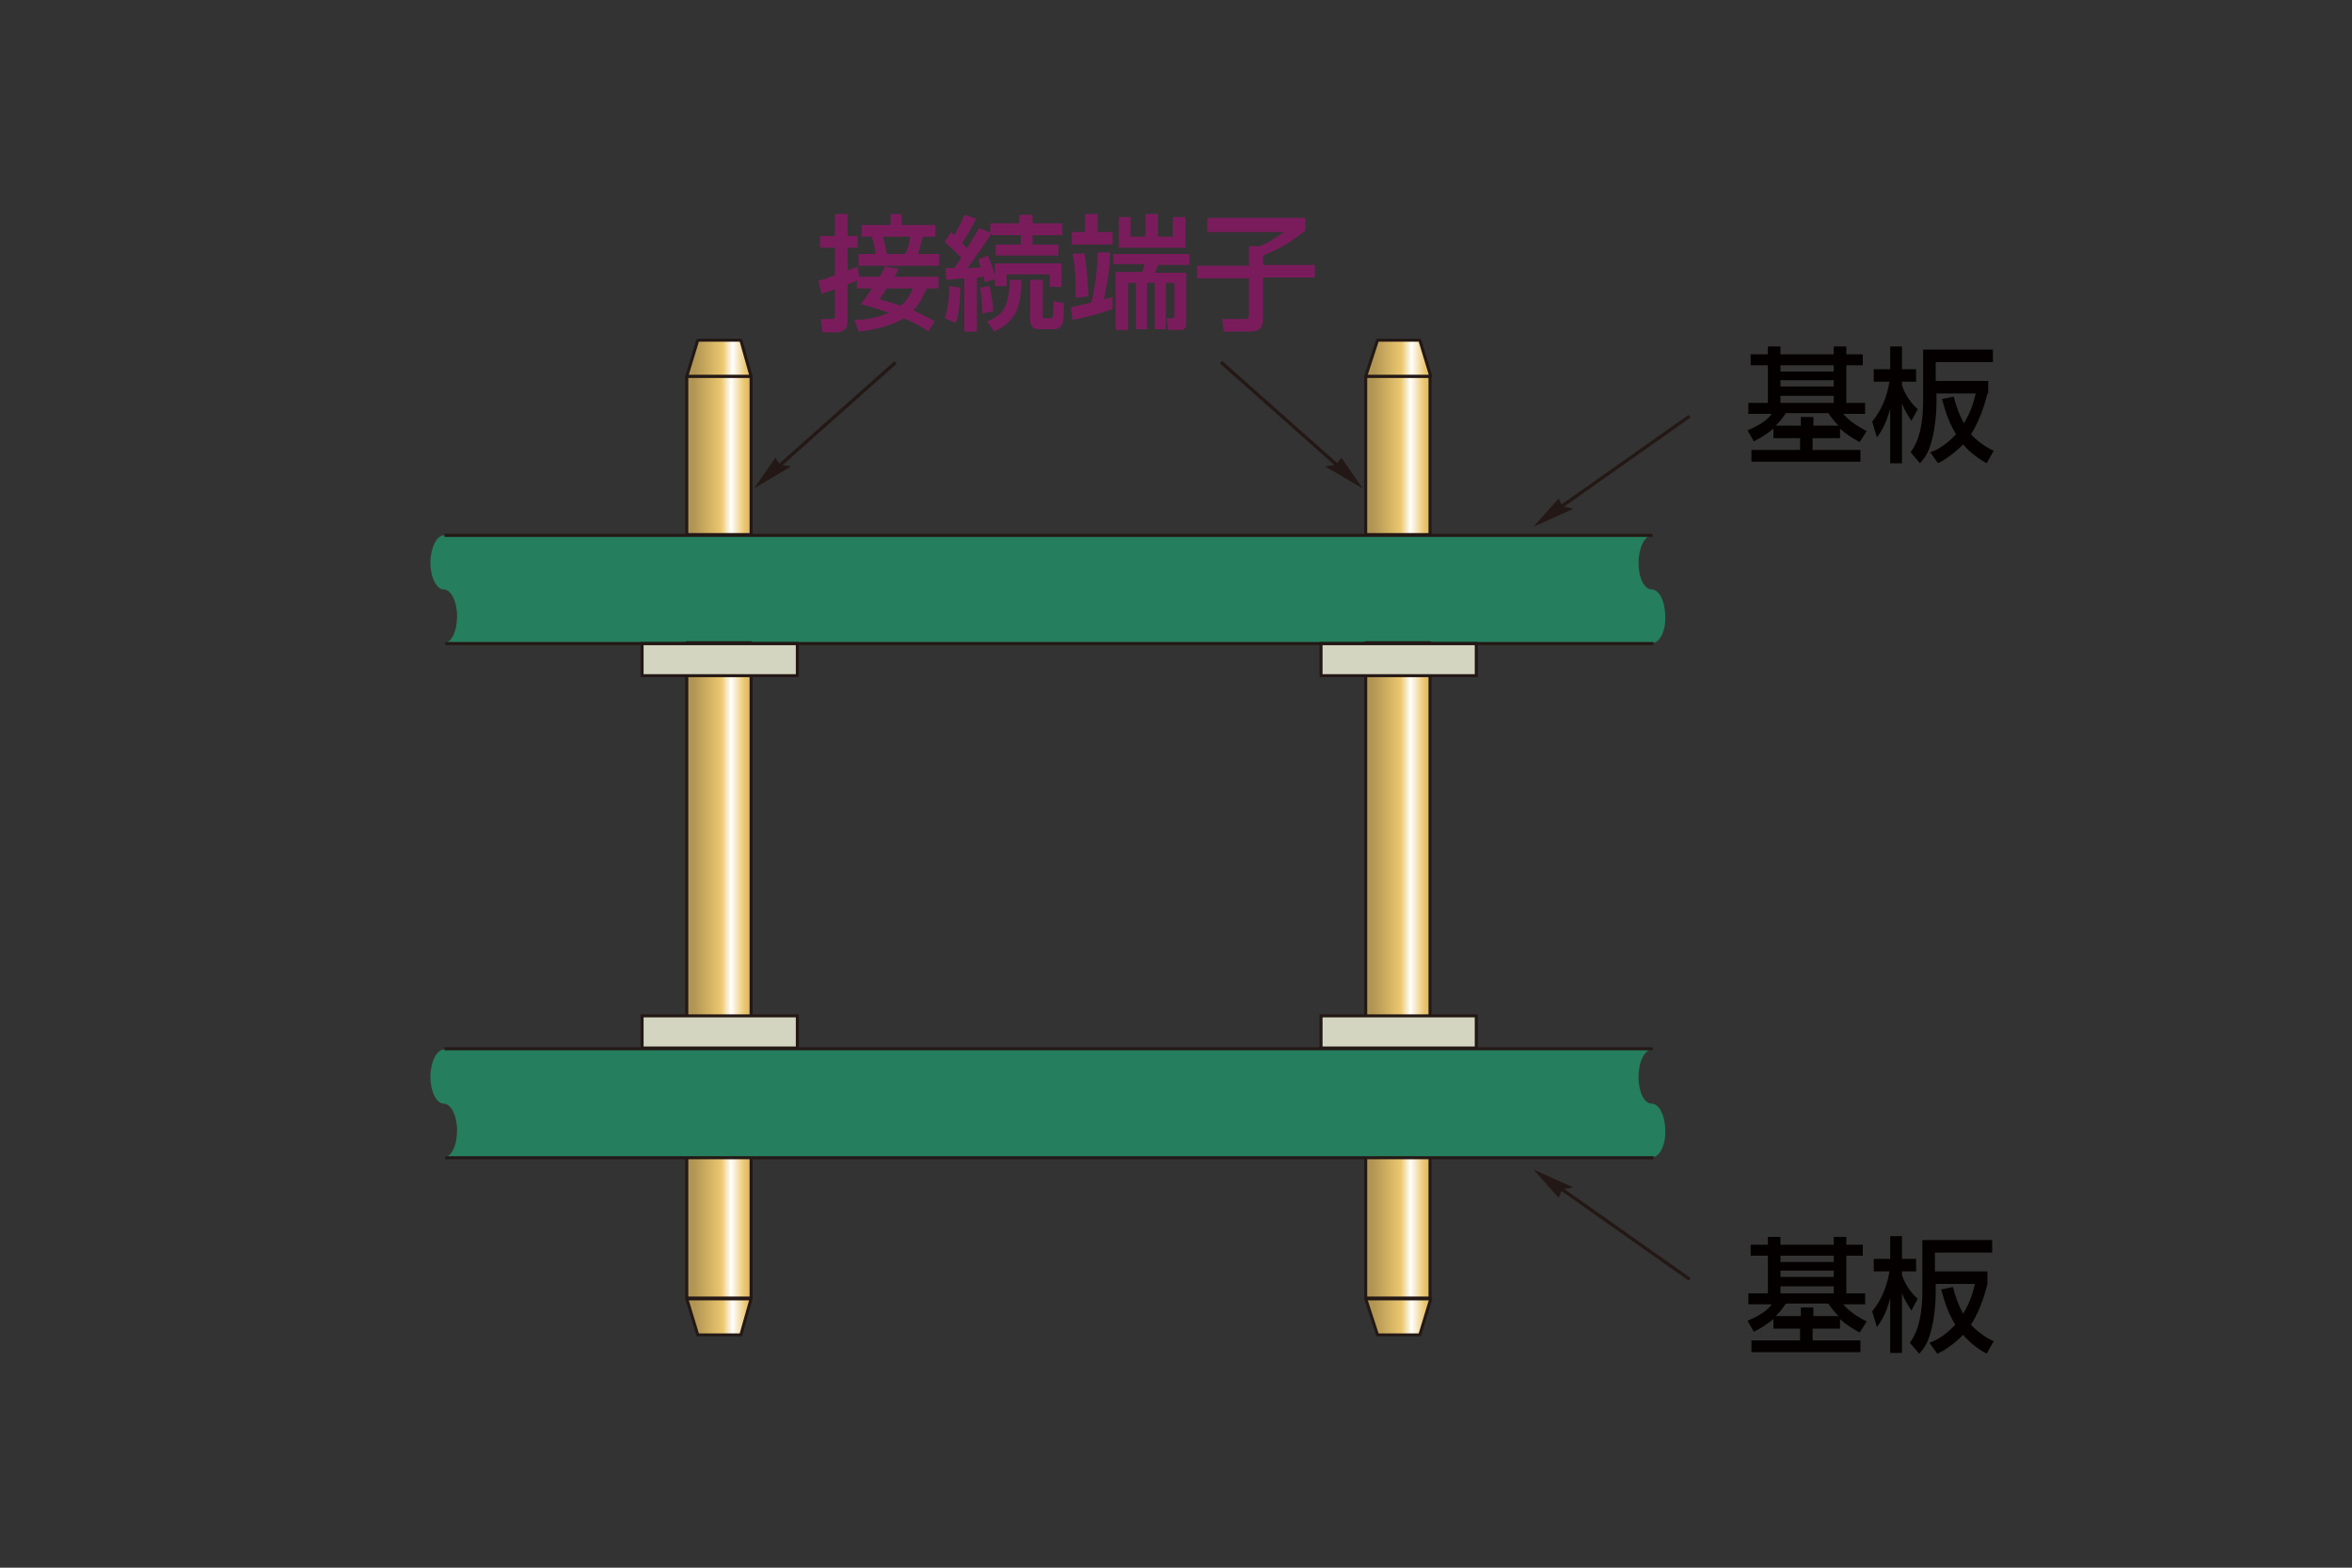 <?xml version="1.0" encoding="utf-8"?>
<!-- Generator: Adobe Illustrator 27.9.0, SVG Export Plug-In . SVG Version: 6.00 Build 0)  -->
<svg version="1.1" id="レイヤー_1" xmlns="http://www.w3.org/2000/svg" xmlns:xlink="http://www.w3.org/1999/xlink" x="0px"
	 y="0px" width="300px" height="200px" viewBox="0 0 300 200" style="enable-background:new 0 0 300 200;" xml:space="preserve">
<rect x="0" y="0" width="300" height="200" fill="#333333" stroke="none"/>
<style type="text/css">
	.st0{fill:#257E5D;}
	
		.st1{clip-path:url(#SVGID_00000093160037556172955090000010250971045232570805_);fill:url(#SVGID_00000173845581121052206410000002096485135325054889_);}
	.st2{fill:#231815;}
	
		.st3{clip-path:url(#SVGID_00000023988933884262217270000003379210782854791566_);fill:url(#SVGID_00000104664389100659403670000018064859367440056973_);}
	
		.st4{clip-path:url(#SVGID_00000049933834642283993950000001816008165022365092_);fill:url(#SVGID_00000133503392068153230330000006883526588547845270_);}
	
		.st5{clip-path:url(#SVGID_00000109735226299228707440000013571845438600443325_);fill:url(#SVGID_00000047762306811418879050000002119473938216811397_);}
	
		.st6{clip-path:url(#SVGID_00000104665154203602331340000011500664776258234516_);fill:url(#SVGID_00000023270222042902144860000011467212394364910249_);}
	
		.st7{clip-path:url(#SVGID_00000066489318257945949230000009406014896806173349_);fill:url(#SVGID_00000013190910777981553920000018208760009334662535_);}
	
		.st8{clip-path:url(#SVGID_00000133524938614483597900000002185062964636932269_);fill:url(#SVGID_00000169536858373156669320000011380679022049226936_);}
	
		.st9{clip-path:url(#SVGID_00000088842592916043830920000000017514312864554657_);fill:url(#SVGID_00000165920815671396688430000016834070699555250867_);}
	
		.st10{clip-path:url(#SVGID_00000142153575215726348930000010960376350943734165_);fill:url(#SVGID_00000015343878958528819470000016051711552796735150_);}
	
		.st11{clip-path:url(#SVGID_00000110457406945860152320000013111238146066564247_);fill:url(#SVGID_00000103974514829638456170000011366438829248149691_);}
	.st12{fill:#D4D5C0;}
	.st13{fill:#7A1C5C;}
	.st14{fill:#040000;}
</style>
<g>
	<path class="st0" d="M210.8,82H56.7c0.9,0,1.6-1.5,1.6-3.4s-0.8-3.4-1.7-3.4s-1.7-1.5-1.7-3.4s0.8-3.5,1.7-3.5h154.1
		c-0.9,0-1.7,1.6-1.7,3.5s0.7,3.4,1.7,3.4c0.9,0,1.7,1.5,1.7,3.4C212.5,80.5,211.7,82,210.8,82"/>
	<g>
		<g>
			<defs>
				<rect id="SVGID_1_" x="87.6" y="48" width="8.2" height="20.2"/>
			</defs>
			<clipPath id="SVGID_00000157293729160138728890000016617095329120191893_">
				<use xlink:href="#SVGID_1_"  style="overflow:visible;"/>
			</clipPath>
			
				<linearGradient id="SVGID_00000106110231141887674340000009540370721755202198_" gradientUnits="userSpaceOnUse" x1="-403.565" y1="-179.346" x2="-401.521" y2="-179.346" gradientTransform="matrix(4.471 0 0 4.471 1892.745 859.958)">
				<stop  offset="0" style="stop-color:#B19553"/>
				<stop  offset="0.393" style="stop-color:#ECC76F"/>
				<stop  offset="0.528" style="stop-color:#FFFFFF"/>
				<stop  offset="0.714" style="stop-color:#ECC76F"/>
				<stop  offset="0.994" style="stop-color:#B19553"/>
				<stop  offset="1" style="stop-color:#B19553"/>
			</linearGradient>
			
				<rect x="87.6" y="48" style="clip-path:url(#SVGID_00000157293729160138728890000016617095329120191893_);fill:url(#SVGID_00000106110231141887674340000009540370721755202198_);" width="8.2" height="20.2"/>
		</g>
	</g>
	<path class="st2" d="M95.8,68.391h-8.2c-0.106,0-0.191-0.085-0.191-0.191V48c0-0.106,0.085-0.191,0.191-0.191h8.2
		c0.106,0,0.191,0.085,0.191,0.191v20.2C95.991,68.306,95.906,68.391,95.8,68.391z M87.792,68.008h7.817V48.192h-7.817V68.008z"/>
	<g>
		<g>
			<defs>
				<polygon id="SVGID_00000139263897090488387420000001483294220813109647_" points="89,43.4 87.6,48 95.8,48 94.5,43.4 				"/>
			</defs>
			<clipPath id="SVGID_00000067215830865475813250000005737890625590852524_">
				<use xlink:href="#SVGID_00000139263897090488387420000001483294220813109647_"  style="overflow:visible;"/>
			</clipPath>
			
				<linearGradient id="SVGID_00000011746087866128170650000005225274447596497576_" gradientUnits="userSpaceOnUse" x1="-403.955" y1="-180.948" x2="-401.911" y2="-180.948" gradientTransform="matrix(4.49 0 0 4.49 1902.336 858.227)">
				<stop  offset="0" style="stop-color:#B19553"/>
				<stop  offset="0.393" style="stop-color:#ECC76F"/>
				<stop  offset="0.528" style="stop-color:#FFFFFF"/>
				<stop  offset="0.714" style="stop-color:#ECC76F"/>
				<stop  offset="0.994" style="stop-color:#B19553"/>
				<stop  offset="1" style="stop-color:#B19553"/>
			</linearGradient>
			
				<rect x="87.6" y="43.4" style="clip-path:url(#SVGID_00000067215830865475813250000005737890625590852524_);fill:url(#SVGID_00000011746087866128170650000005225274447596497576_);" width="8.3" height="4.6"/>
		</g>
	</g>
	<path class="st2" d="M95.8,48.192h-8.2c-0.061,0-0.118-0.029-0.154-0.078c-0.036-0.048-0.047-0.111-0.029-0.169l1.4-4.6
		c0.024-0.081,0.099-0.136,0.183-0.136h5.5c0.086,0,0.161,0.057,0.184,0.139l1.3,4.6c0.017,0.058,0.005,0.12-0.031,0.168
		S95.86,48.192,95.8,48.192z M87.858,47.809h7.688l-1.192-4.217h-5.213L87.858,47.809z"/>
	<g>
		<g>
			<defs>
				<rect id="SVGID_00000128448554072254950190000012506613210639413916_" x="174.2" y="48" width="8.2" height="20.2"/>
			</defs>
			<clipPath id="SVGID_00000066503624670423657130000011359935017080362171_">
				<use xlink:href="#SVGID_00000128448554072254950190000012506613210639413916_"  style="overflow:visible;"/>
			</clipPath>
			
				<linearGradient id="SVGID_00000022544531499293411930000005019962209802772108_" gradientUnits="userSpaceOnUse" x1="-393.661" y1="-179.346" x2="-391.617" y2="-179.346" gradientTransform="matrix(4.471 0 0 4.471 1935.136 859.958)">
				<stop  offset="0" style="stop-color:#B19553"/>
				<stop  offset="0.393" style="stop-color:#ECC76F"/>
				<stop  offset="0.528" style="stop-color:#FFFFFF"/>
				<stop  offset="0.714" style="stop-color:#ECC76F"/>
				<stop  offset="0.994" style="stop-color:#B19553"/>
				<stop  offset="1" style="stop-color:#B19553"/>
			</linearGradient>
			
				<rect x="174.2" y="48" style="clip-path:url(#SVGID_00000066503624670423657130000011359935017080362171_);fill:url(#SVGID_00000022544531499293411930000005019962209802772108_);" width="8.2" height="20.2"/>
		</g>
	</g>
	<path class="st2" d="M182.4,68.391h-8.2c-0.105,0-0.191-0.085-0.191-0.191V48c0-0.106,0.086-0.191,0.191-0.191h8.2
		c0.105,0,0.191,0.085,0.191,0.191v20.2C182.592,68.306,182.506,68.391,182.4,68.391z M174.392,68.008h7.817V48.192h-7.817V68.008z"
		/>
	<g>
		<g>
			<defs>
				<rect id="SVGID_00000082360590304539709790000000110689765656769441_" x="87.6" y="82" width="8.2" height="49.6"/>
			</defs>
			<clipPath id="SVGID_00000160897931114236885660000017721646995234896042_">
				<use xlink:href="#SVGID_00000082360590304539709790000000110689765656769441_"  style="overflow:visible;"/>
			</clipPath>
			
				<linearGradient id="SVGID_00000139291469686154191830000017391564862475284105_" gradientUnits="userSpaceOnUse" x1="-403.565" y1="-173.79" x2="-401.521" y2="-173.79" gradientTransform="matrix(4.471 0 0 4.471 1892.745 883.814)">
				<stop  offset="0" style="stop-color:#B19553"/>
				<stop  offset="0.393" style="stop-color:#ECC76F"/>
				<stop  offset="0.528" style="stop-color:#FFFFFF"/>
				<stop  offset="0.714" style="stop-color:#ECC76F"/>
				<stop  offset="0.994" style="stop-color:#B19553"/>
				<stop  offset="1" style="stop-color:#B19553"/>
			</linearGradient>
			
				<rect x="87.6" y="82" style="clip-path:url(#SVGID_00000160897931114236885660000017721646995234896042_);fill:url(#SVGID_00000139291469686154191830000017391564862475284105_);" width="8.2" height="49.6"/>
		</g>
	</g>
	<path class="st2" d="M95.8,131.791h-8.2c-0.106,0-0.191-0.086-0.191-0.191V82c0-0.106,0.085-0.191,0.191-0.191h8.2
		c0.106,0,0.191,0.085,0.191,0.191v49.6C95.991,131.705,95.906,131.791,95.8,131.791z M87.792,131.408h7.817V82.192h-7.817V131.408z
		"/>
	<g>
		<g>
			<defs>
				<rect id="SVGID_00000047746898969182674520000004543544419436573621_" x="174.2" y="82" width="8.2" height="49.6"/>
			</defs>
			<clipPath id="SVGID_00000123426419516117273830000015411444840844151737_">
				<use xlink:href="#SVGID_00000047746898969182674520000004543544419436573621_"  style="overflow:visible;"/>
			</clipPath>
			
				<linearGradient id="SVGID_00000103222937987882252450000016954486505645328040_" gradientUnits="userSpaceOnUse" x1="-393.661" y1="-173.79" x2="-391.617" y2="-173.79" gradientTransform="matrix(4.471 0 0 4.471 1935.136 883.814)">
				<stop  offset="0" style="stop-color:#B19553"/>
				<stop  offset="0.393" style="stop-color:#ECC76F"/>
				<stop  offset="0.528" style="stop-color:#FFFFFF"/>
				<stop  offset="0.714" style="stop-color:#ECC76F"/>
				<stop  offset="0.994" style="stop-color:#B19553"/>
				<stop  offset="1" style="stop-color:#B19553"/>
			</linearGradient>
			
				<rect x="174.2" y="82" style="clip-path:url(#SVGID_00000123426419516117273830000015411444840844151737_);fill:url(#SVGID_00000103222937987882252450000016954486505645328040_);" width="8.2" height="49.6"/>
		</g>
	</g>
	<path class="st2" d="M182.4,131.791h-8.2c-0.105,0-0.191-0.086-0.191-0.191V82c0-0.106,0.086-0.191,0.191-0.191h8.2
		c0.105,0,0.191,0.085,0.191,0.191v49.6C182.592,131.705,182.506,131.791,182.4,131.791z M174.392,131.408h7.817V82.192h-7.817
		V131.408z"/>
	<g>
		<g>
			<defs>
				<polygon id="SVGID_00000020373885674152749950000008530000467122795197_" points="175.7,43.4 174.2,48 182.5,48 181.1,43.4 				
					"/>
			</defs>
			<clipPath id="SVGID_00000075847759274777559840000003373495450720560259_">
				<use xlink:href="#SVGID_00000020373885674152749950000008530000467122795197_"  style="overflow:visible;"/>
			</clipPath>
			
				<linearGradient id="SVGID_00000109745967636597033890000010672692019776579211_" gradientUnits="userSpaceOnUse" x1="-394.078" y1="-180.893" x2="-392.034" y2="-180.893" gradientTransform="matrix(4.488 0 0 4.488 1943.826 857.6)">
				<stop  offset="0" style="stop-color:#B19553"/>
				<stop  offset="0.393" style="stop-color:#ECC76F"/>
				<stop  offset="0.528" style="stop-color:#FFFFFF"/>
				<stop  offset="0.714" style="stop-color:#ECC76F"/>
				<stop  offset="0.994" style="stop-color:#B19553"/>
				<stop  offset="1" style="stop-color:#B19553"/>
			</linearGradient>
			
				<rect x="174.2" y="43.4" style="clip-path:url(#SVGID_00000075847759274777559840000003373495450720560259_);fill:url(#SVGID_00000109745967636597033890000010672692019776579211_);" width="8.2" height="4.6"/>
		</g>
	</g>
	<path class="st2" d="M182.5,48.192h-8.3c-0.062,0-0.119-0.029-0.155-0.079c-0.036-0.049-0.046-0.113-0.026-0.172l1.5-4.6
		c0.025-0.079,0.099-0.132,0.182-0.132h5.399c0.084,0,0.158,0.055,0.184,0.136l1.4,4.6c0.018,0.058,0.007,0.121-0.029,0.169
		C182.618,48.163,182.561,48.192,182.5,48.192z M174.464,47.809h7.777l-1.283-4.217h-5.119L174.464,47.809z"/>
	<g>
		<g>
			<defs>
				<rect id="SVGID_00000039105760985668281310000017684767510465598868_" x="87.6" y="145.4" width="8.2" height="20.2"/>
			</defs>
			<clipPath id="SVGID_00000139977601946813905850000013992401198752345772_">
				<use xlink:href="#SVGID_00000039105760985668281310000017684767510465598868_"  style="overflow:visible;"/>
			</clipPath>
			
				<linearGradient id="SVGID_00000096768789025689132690000015374594147269691580_" gradientUnits="userSpaceOnUse" x1="-403.565" y1="-281.327" x2="-401.521" y2="-281.327" gradientTransform="matrix(4.471 0 0 -4.471 1892.745 -1102.312)">
				<stop  offset="0" style="stop-color:#B19553"/>
				<stop  offset="0.393" style="stop-color:#ECC76F"/>
				<stop  offset="0.528" style="stop-color:#FFFFFF"/>
				<stop  offset="0.714" style="stop-color:#ECC76F"/>
				<stop  offset="0.994" style="stop-color:#B19553"/>
				<stop  offset="1" style="stop-color:#B19553"/>
			</linearGradient>
			
				<rect x="87.6" y="145.4" style="clip-path:url(#SVGID_00000139977601946813905850000013992401198752345772_);fill:url(#SVGID_00000096768789025689132690000015374594147269691580_);" width="8.2" height="20.2"/>
		</g>
	</g>
	<path class="st2" d="M95.8,165.791h-8.2c-0.106,0-0.191-0.086-0.191-0.191v-20.2c0-0.105,0.085-0.191,0.191-0.191h8.2
		c0.106,0,0.191,0.086,0.191,0.191v20.2C95.991,165.705,95.906,165.791,95.8,165.791z M87.792,165.408h7.817v-19.817h-7.817V165.408
		z"/>
	<g>
		<g>
			<defs>
				<polygon id="SVGID_00000171688513317539834190000017357676603965926038_" points="87.6,165.7 89,170.3 94.5,170.3 95.8,165.7 
									"/>
			</defs>
			<clipPath id="SVGID_00000051357736752706297090000003022266579110843781_">
				<use xlink:href="#SVGID_00000171688513317539834190000017357676603965926038_"  style="overflow:visible;"/>
			</clipPath>
			
				<linearGradient id="SVGID_00000070796788837274534390000012604282701436715181_" gradientUnits="userSpaceOnUse" x1="-403.955" y1="-282.509" x2="-401.911" y2="-282.509" gradientTransform="matrix(4.49 0 0 -4.49 1902.336 -1100.579)">
				<stop  offset="0" style="stop-color:#B19553"/>
				<stop  offset="0.393" style="stop-color:#ECC76F"/>
				<stop  offset="0.528" style="stop-color:#FFFFFF"/>
				<stop  offset="0.714" style="stop-color:#ECC76F"/>
				<stop  offset="0.994" style="stop-color:#B19553"/>
				<stop  offset="1" style="stop-color:#B19553"/>
			</linearGradient>
			
				<rect x="87.6" y="165.7" style="clip-path:url(#SVGID_00000051357736752706297090000003022266579110843781_);fill:url(#SVGID_00000070796788837274534390000012604282701436715181_);" width="8.3" height="4.6"/>
		</g>
	</g>
	<path class="st2" d="M94.5,170.491H89c-0.084,0-0.159-0.055-0.183-0.136l-1.4-4.6c-0.018-0.058-0.007-0.121,0.029-0.17
		s0.093-0.077,0.154-0.077h8.2c0.06,0,0.117,0.028,0.153,0.076s0.048,0.109,0.031,0.167l-1.3,4.6
		C94.661,170.435,94.586,170.491,94.5,170.491z M89.142,170.109h5.213l1.192-4.217h-7.688L89.142,170.109z"/>
	<g>
		<g>
			<defs>
				<rect id="SVGID_00000013897907846119505030000011127913895385025929_" x="174.2" y="145.4" width="8.2" height="20.2"/>
			</defs>
			<clipPath id="SVGID_00000097470149718759849470000005853277265903535774_">
				<use xlink:href="#SVGID_00000013897907846119505030000011127913895385025929_"  style="overflow:visible;"/>
			</clipPath>
			
				<linearGradient id="SVGID_00000118361627536451702700000007848360477870648208_" gradientUnits="userSpaceOnUse" x1="-393.661" y1="-281.327" x2="-391.617" y2="-281.327" gradientTransform="matrix(4.471 0 0 -4.471 1935.136 -1102.312)">
				<stop  offset="0" style="stop-color:#B19553"/>
				<stop  offset="0.393" style="stop-color:#ECC76F"/>
				<stop  offset="0.528" style="stop-color:#FFFFFF"/>
				<stop  offset="0.714" style="stop-color:#ECC76F"/>
				<stop  offset="0.994" style="stop-color:#B19553"/>
				<stop  offset="1" style="stop-color:#B19553"/>
			</linearGradient>
			
				<rect x="174.2" y="145.4" style="clip-path:url(#SVGID_00000097470149718759849470000005853277265903535774_);fill:url(#SVGID_00000118361627536451702700000007848360477870648208_);" width="8.2" height="20.2"/>
		</g>
	</g>
	<path class="st2" d="M182.4,165.791h-8.2c-0.105,0-0.191-0.086-0.191-0.191v-20.2c0-0.105,0.086-0.191,0.191-0.191h8.2
		c0.105,0,0.191,0.086,0.191,0.191v20.2C182.592,165.705,182.506,165.791,182.4,165.791z M174.392,165.408h7.817v-19.817h-7.817
		V165.408z"/>
	<g>
		<g>
			<defs>
				<polygon id="SVGID_00000072968802681564125940000017171129216776858286_" points="174.2,165.7 175.7,170.3 181.1,170.3 
					182.5,165.7 				"/>
			</defs>
			<clipPath id="SVGID_00000114031989025858017460000007923317237297653923_">
				<use xlink:href="#SVGID_00000072968802681564125940000017171129216776858286_"  style="overflow:visible;"/>
			</clipPath>
			
				<linearGradient id="SVGID_00000181782672539405785350000015715450772551578501_" gradientUnits="userSpaceOnUse" x1="-394.078" y1="-282.502" x2="-392.034" y2="-282.502" gradientTransform="matrix(4.488 0 0 -4.488 1943.826 -1099.952)">
				<stop  offset="0" style="stop-color:#B19553"/>
				<stop  offset="0.393" style="stop-color:#ECC76F"/>
				<stop  offset="0.528" style="stop-color:#FFFFFF"/>
				<stop  offset="0.714" style="stop-color:#ECC76F"/>
				<stop  offset="0.994" style="stop-color:#B19553"/>
				<stop  offset="1" style="stop-color:#B19553"/>
			</linearGradient>
			
				<rect x="174.2" y="165.7" style="clip-path:url(#SVGID_00000114031989025858017460000007923317237297653923_);fill:url(#SVGID_00000181782672539405785350000015715450772551578501_);" width="8.2" height="4.6"/>
		</g>
	</g>
	<path class="st2" d="M181.1,170.491H175.7c-0.083,0-0.156-0.054-0.182-0.132l-1.5-4.6c-0.02-0.059-0.01-0.122,0.026-0.172
		s0.094-0.079,0.155-0.079h8.3c0.061,0,0.118,0.028,0.154,0.077s0.047,0.112,0.029,0.17l-1.4,4.6
		C181.258,170.437,181.184,170.491,181.1,170.491z M175.839,170.109h5.119l1.283-4.217h-7.777L175.839,170.109z"/>
	<rect x="168.5" y="82.1" class="st12" width="19.8" height="4.1"/>
	<path class="st2" d="M188.491,86.391h-20.183v-4.483h20.183V86.391z M168.691,86.008h19.417v-3.717h-19.417V86.008z"/>
	<rect x="81.9" y="82.1" class="st12" width="19.8" height="4.1"/>
	<path class="st2" d="M101.892,86.391H81.708v-4.483h20.183V86.391z M82.091,86.008h19.417v-3.717H82.091V86.008z"/>
	<rect x="168.5" y="129.6" class="st12" width="19.8" height="4.1"/>
	<path class="st2" d="M188.491,133.892h-20.183v-4.483h20.183V133.892z M168.691,133.509h19.417v-3.718h-19.417V133.509z"/>
	<rect x="81.9" y="129.6" class="st12" width="19.8" height="4.1"/>
	<path class="st2" d="M101.892,133.892H81.708v-4.483h20.183V133.892z M82.091,133.509h19.417v-3.718H82.091V133.509z"/>
	<rect x="56.7" y="68.109" class="st2" width="154.1" height="0.383"/>
	<rect x="56.8" y="81.908" class="st2" width="154.101" height="0.383"/>
	<path class="st0" d="M210.8,147.6H56.7c0.9,0,1.6-1.5,1.6-3.4s-0.8-3.4-1.7-3.4s-1.7-1.5-1.7-3.4s0.8-3.5,1.7-3.5h154.1
		c-0.9,0-1.7,1.5-1.7,3.5c0,1.9,0.7,3.4,1.7,3.4c0.9,0,1.7,1.5,1.7,3.4C212.5,146,211.7,147.6,210.8,147.6"/>
	<rect x="56.7" y="133.609" class="st2" width="154.1" height="0.383"/>
	<rect x="56.8" y="147.509" class="st2" width="154.101" height="0.383"/>
	
		<rect x="96.656" y="52.687" transform="matrix(0.747 -0.664 0.664 0.747 -8.175 84.305)" class="st2" width="20.188" height="0.425"/>
	<polygon class="st2" points="96.2,62.3 100.9,59.5 99.5,59.3 98.9,58.4 	"/>
	<polygon class="st2" points="199.022,64.974 198.778,64.626 215.378,52.926 215.622,53.274 	"/>
	<polygon class="st2" points="195.6,67.2 200.7,64.9 199.3,64.6 198.8,63.6 	"/>
	<polygon class="st2" points="215.378,163.374 198.778,151.674 199.022,151.326 215.622,163.027 	"/>
	<polygon class="st2" points="195.6,149.2 200.7,151.5 199.3,151.7 198.8,152.8 	"/>
	
		<rect x="163.038" y="42.806" transform="matrix(0.664 -0.748 0.748 0.664 15.327 139.893)" class="st2" width="0.424" height="20.188"/>
	<polygon class="st2" points="173.8,62.3 169,59.5 170.4,59.3 171.1,58.4 	"/>
	<g>
		<path class="st13" d="M109.3,35.8c-0.4,0.2-0.8,0.3-1.2,0.5V41c0,0.7-0.3,1.4-1.5,1.4h-1.7l-0.2-1.7h1.3c0.4,0,0.5,0,0.5-0.4v-3.4
			c-0.6,0.2-1.5,0.5-1.7,0.6l-0.4-1.7c0.5-0.1,0.8-0.2,2.1-0.7v-3.5h-1.9v-1.5h1.9v-2.8h1.6v2.8h1.3v1.5h-1.3v2.9
			c0.8-0.3,0.9-0.3,1.3-0.5l0.2,1.3h2.6c0.5-0.9,0.6-1,0.7-1.3l1.7,0.3c-0.1,0.3-0.3,0.6-0.5,1h5.6v1.5h-1.5
			c-0.3,0.6-0.7,1.7-1.7,2.8c1.5,0.7,2.2,1.1,2.7,1.4l-0.8,1.3c-0.5-0.4-1.3-0.9-3.1-1.7c-0.5,0.3-2.2,1.3-5.8,1.7l-0.5-1.5
			c1,0,2.6-0.1,4.4-0.9c-1.7-0.6-2.9-0.9-3.6-1.1c0.4-0.5,0.7-0.9,1.4-2h-1.9V35.8z M113.4,27.3h1.6v1.4h4.3v1.5h-1.6
			c-0.2,0.8-0.3,1.1-0.6,2.2h2.7v1.5h-10.3v-1.5h2.2c-0.1-0.7-0.3-1.5-0.5-2.2h-1.3v-1.5h3.7v-1.4H113.4z M113.1,36.8
			c-0.6,1-0.7,1-0.9,1.4c0.6,0.2,1.5,0.4,2.7,0.8c1-0.8,1.3-1.7,1.5-2.2H113.1z M112.6,30.2c0.3,1.1,0.4,1.5,0.5,2.2h2.4
			c0.2-0.5,0.5-1.4,0.6-2.2H112.6z"/>
		<path class="st13" d="M122.5,36.7c-0.1,2.5-0.2,3.3-0.6,4.5l-1.4-0.6c0.3-0.8,0.5-1.7,0.6-4.1L122.5,36.7z M120.6,34.2
			c0.6,0,0.8,0,1.1,0c0.2-0.3,0.6-0.9,0.9-1.3c-0.4-0.4-1.1-1.2-2.1-2l0.8-1.3c0.1,0.1,0.3,0.3,0.4,0.4c0.7-1.2,1.2-2.2,1.3-2.6
			l1.5,0.5c-0.6,1.3-1.5,2.7-1.8,3.1c0.4,0.4,0.5,0.5,0.6,0.7c0.6-0.9,1.1-1.8,1.6-2.6l1.4,0.6v-1.2h3.7v-1.1h1.7v1.1h3.8V30h-3.8
			v1.2h3.3v1.4h-8v-1.4h3.2V30h-3.7v-0.3c-0.9,1.5-2.1,3.1-3.1,4.5c0.4,0,0.7,0,1.7-0.1c-0.2-0.5-0.2-0.7-0.3-1l1.2-0.5
			c0.3,0.7,0.8,2.1,0.9,2.7v-1.7h8.5v3h-1.5V35h-5.5v1.5h-1.5v-0.9l-1.3,0.4c0-0.2-0.1-0.4-0.1-0.7c-0.3,0-0.5,0.1-0.9,0.1v6.9H123
			v-6.8c-0.3,0-2,0.2-2.3,0.2L120.6,34.2z M126.2,36.5c0.3,1.3,0.4,2.1,0.5,3.2l-1.4,0.3c0-1.6-0.2-2.9-0.3-3.3L126.2,36.5z
			 M125.9,41c2.3-0.8,2.8-2.3,2.9-5.3h1.5c-0.1,4-1,5.4-3.5,6.6L125.9,41z M131.4,35.7h1.6v4.6c0,0.3,0.1,0.3,0.4,0.3h0.6
			c0.2,0,0.3-0.2,0.3-0.3c0-0.3,0.1-0.8,0.1-1.9l1.3,0.3c0,2.2-0.1,2.4-0.3,2.8c-0.1,0.2-0.4,0.5-0.9,0.5h-2c-1.1,0-1.1-0.9-1.1-1.3
			L131.4,35.7L131.4,35.7z"/>
		<path class="st13" d="M136.6,39.2c0.5-0.1,1-0.2,2.6-0.6c0.4-1.4,0.8-4.2,0.8-6.4h1.6c0,2.3-0.6,5-0.8,6c0.7-0.2,0.8-0.2,1.1-0.3
			v1.5c-1.2,0.5-3.8,1.2-5.1,1.4L136.6,39.2z M138.4,27.3h1.6v2.3h1.9v1.6h-5.2v-1.6h1.7V27.3z M138.3,32.3c0.3,1.6,0.5,4.1,0.5,5.5
			l-1.6,0.2c0-0.4,0-0.8,0-1.5c0-1.8-0.2-3.3-0.4-4.1L138.3,32.3z M142,32.4h9.7v1.4h-4c-0.1,0.4-0.2,0.5-0.4,1h4v6.4
			c0,0.8-0.3,0.9-0.9,0.9H149l-0.2-1.5h0.7c0.3,0,0.3-0.2,0.3-0.3v-4.2h-1.1V42h-1.4v-5.9h-1V42h-1.4v-5.9h-1v6h-1.6v-7.4h3.4
			c0.1-0.3,0.2-0.7,0.3-1h-4V32.4z M142.6,27.7h1.6v2.5h1.9v-2.9h1.6v2.9h1.9v-2.5h1.6v3.9h-8.5v-3.9H142.6z"/>
		<path class="st13" d="M153.9,27.8h12.6v1.6c-1.9,1.5-2.8,2.1-5.4,3.2v1.2h6.6v1.6h-6.6v5.1c0,1.1-0.2,1.8-1.7,1.8h-3.3l-0.2-1.6
			h2.8c0.5,0,0.6-0.1,0.6-0.6v-4.6h-6.6v-1.6h6.6v-2.5h1.4c1.1-0.4,2.5-1.4,3.1-1.8H154v-1.8H153.9z"/>
	</g>
	<g>
		<path class="st14" d="M226.3,54.6c-1.2,1-2,1.4-2.6,1.7l-0.8-1.4c0.9-0.4,2.3-1,3.1-2.1h-3v-1.4h2.5v-4.8h-2.2v-1.4h2.2v-1h1.6v1
			h6.8v-1h1.6v1h2.1v1.4h-2.1v4.8h2.4v1.4h-2.8c0.9,1,1.7,1.5,3,2.2l-0.9,1.4c-0.9-0.5-1.7-1-2.5-1.7v1.2h-3.5v1.5h6.1v1.5h-13.9
			v-1.5h6.2v-1.5h-3.4v-1.3H226.3z M229.7,54.3v-1.1h1.6v1.1h3.2c-0.7-0.7-1-1.2-1.3-1.6h-5.4c-0.3,0.4-0.6,0.9-1.3,1.6H229.7z
			 M227.1,46.6v0.8h6.8v-0.8H227.1z M227.1,48.5v0.8h6.8v-0.8H227.1z M227.1,50.5v0.9h6.8v-0.9H227.1z"/>
		<path class="st14" d="M238.8,53.8c1.2-1.5,1.9-3.2,2.2-5.1h-2v-1.6h2.1v-2.9h1.5v2.9h1.8v1.6h-1.8v0.5c0.3,0.8,0.8,1.9,2,3
			l-0.8,1.5c-0.3-0.5-0.8-1.2-1.2-2.2v7.6h-1.5v-7c-0.5,2-1.3,3.2-1.7,3.7L238.8,53.8z M253.5,50.2c-0.2,0.7-0.7,3-2.1,5.2
			c1,1.1,2.2,1.8,2.9,2.1l-0.9,1.6c-0.7-0.4-1.9-1.1-3-2.4c-1.4,1.4-2.6,2.1-3.2,2.4l-1-1.4c0.6-0.2,1.8-0.7,3.3-2.3
			c-0.8-1.3-1.3-2.6-1.8-4.5l1.5-0.3c0.3,1.2,0.7,2.3,1.3,3.4c1-1.6,1.3-3,1.5-3.8h-5v1.1c0,1.9-0.3,3.8-0.5,4.5
			c-0.4,1.7-0.8,2.4-1.6,3.3l-1.2-1.4c0.5-0.7,1.6-2.3,1.6-6.6v-6.5h8.9v1.6h-7.3v2.4h6.7v1.6H253.5z"/>
	</g>
	<g>
		<path class="st14" d="M226.3,168.2c-1.2,1-2,1.4-2.6,1.7l-0.8-1.4c0.9-0.4,2.3-1,3.1-2.1h-3V165h2.5v-4.8h-2.2v-1.4h2.2v-1h1.6v1
			h6.8v-1h1.6v1h2.1v1.4h-2.1v4.8h2.4v1.4h-2.8c0.9,1,1.7,1.5,3,2.2l-0.9,1.4c-0.9-0.5-1.7-1-2.5-1.7v1.2h-3.5v1.5h6.1v1.5h-13.9
			V171h6.2v-1.5h-3.4v-1.3H226.3z M229.7,167.9v-1.1h1.6v1.1h3.2c-0.7-0.7-1-1.2-1.3-1.6h-5.4c-0.3,0.4-0.6,0.9-1.3,1.6H229.7z
			 M227.1,160.2v0.8h6.8v-0.8H227.1z M227.1,162.1v0.8h6.8v-0.8H227.1z M227.1,164.1v0.9h6.8v-0.9H227.1z"/>
		<path class="st14" d="M238.8,167.3c1.2-1.5,1.9-3.2,2.2-5.1h-2v-1.6h2.1v-2.9h1.5v2.9h1.8v1.6h-1.8v0.5c0.3,0.8,0.8,1.9,2,3
			l-0.8,1.5c-0.3-0.5-0.8-1.2-1.2-2.2v7.6h-1.5v-7c-0.5,2-1.3,3.2-1.7,3.7L238.8,167.3z M253.5,163.8c-0.2,0.7-0.7,3-2.1,5.2
			c1,1.1,2.2,1.8,2.9,2.1l-0.9,1.6c-0.7-0.4-1.9-1.1-3-2.4c-1.4,1.4-2.6,2.1-3.3,2.4l-1-1.4c0.6-0.2,1.8-0.7,3.3-2.3
			c-0.8-1.3-1.3-2.6-1.8-4.5l1.5-0.3c0.3,1.2,0.7,2.3,1.3,3.4c1-1.6,1.3-3,1.5-3.8h-5v1.1c0,1.9-0.3,3.8-0.5,4.5
			c-0.4,1.7-0.8,2.4-1.6,3.3l-1.2-1.4c0.5-0.7,1.6-2.3,1.6-6.6v-6.5h8.9v1.6h-7.3v2.4h6.7L253.5,163.8L253.5,163.8z"/>
	</g>
</g>
</svg>
